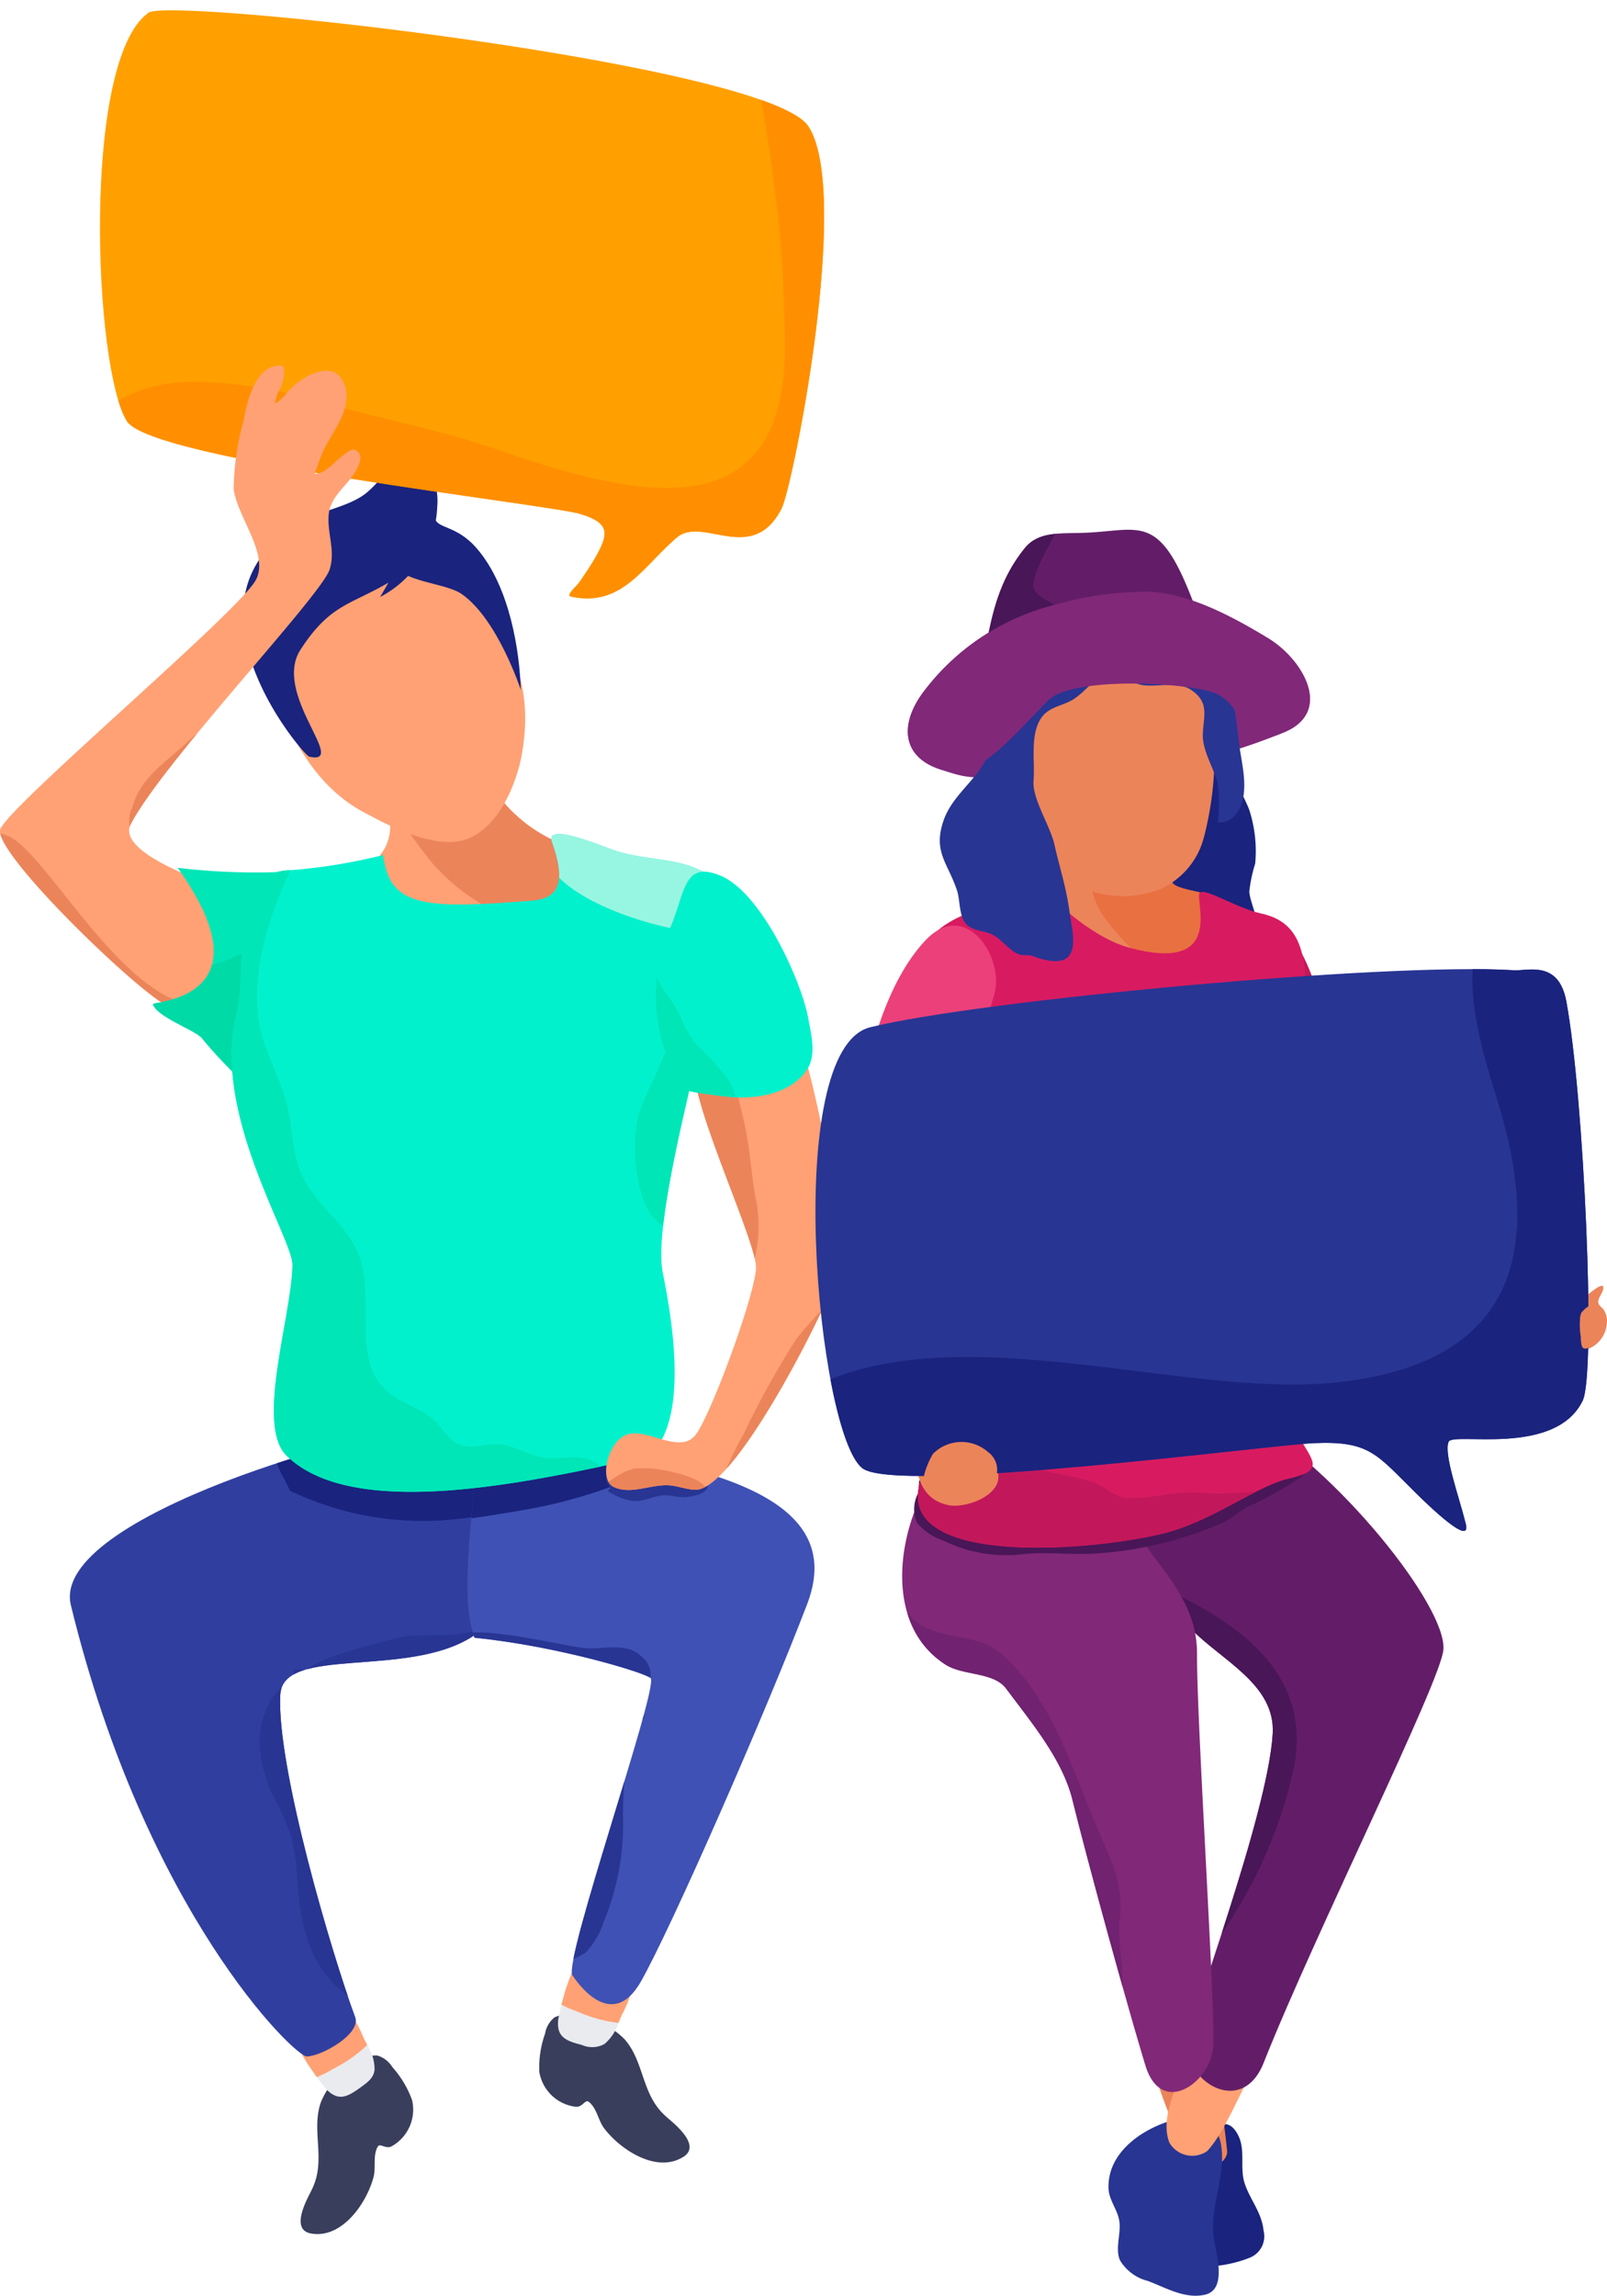 <svg xmlns="http://www.w3.org/2000/svg" xmlns:xlink="http://www.w3.org/1999/xlink" viewBox="0 0 94.396 134.822"><defs><clipPath id="a"><path d="M24.526,84.038C22.62,83.666,2.879,89.002,4.164,94.272c4.393,18.02,13.151,26.518,13.861,26.497.894-.026,3.206-1.334,2.838-2.319-1.337-3.583-4.62-14.664-4.399-18.91.153-2.931,7.409-.949,11.292-3.434C29.041,95.283,29.731,81.588,24.526,84.038Z" fill="none"/></clipPath><clipPath id="b"><path d="M28.008,83.997c9.166,1.534,22.372,2.437,19.411,10.191-2.427,6.357-7.991,19.041-9.766,22.171-1.766,3.114-3.877-.136-4.027-.354-.555-.806,5.006-16.705,4.601-17.445-.146-.267-5.347-1.88-10.358-2.383C26.879,93.401,27.988,88.335,28.008,83.997Z" fill="none"/></clipPath><clipPath id="c"><path d="M28.087,44.629a8.759,8.759,0,0,0,4.231,4.627c.975.516,3.252.782,3.11,2.308-.117,1.249-1.833,2.424-2.837,2.937-2.483,1.269-5.193,1.114-7.909.938-1.324-.085-3.131-.486-3.83-1.797-.783-1.467,1.443-2.907,1.882-4.117a2.75,2.75,0,0,0,.068-1.806c-.184-.588-.573-1.16-.427-1.8.507-2.22,3.945-2.73,5.461-1.23" fill="none"/></clipPath><clipPath id="d"><path d="M8.728.744c1.317-.928,36.335,3.007,38.754,6.675,2.561,3.883-.925,21.183-1.566,22.436-1.73,3.382-4.631.414-6.157,1.709-1.985,1.684-3.219,4.123-6.224,3.471-.324-.07.318-.582.506-.855.328-.479.656-.954.944-1.459.824-1.446.791-2.023-.911-2.542C32.23,29.618,8.96,27.04,7.466,24.746,5.507,21.735,4.766,3.534,8.728.744Z" fill="none"/></clipPath><clipPath id="e"><path d="M10.009,59.116C8.949,59.073-.602,49.967.03,48.664.792,47.093,13.655,36.235,14.971,34.156c.958-1.513-1.084-3.839-1.248-5.47a16.362,16.362,0,0,1,.607-4.074c.163-1.024.717-3.294,2.227-3.128.113.013.133.279.141.361a2.542,2.542,0,0,1-.4,1.265c-.024.056-.156.583-.156.583.339-.123.63-.537.867-.793.8-.867,2.786-1.953,3.276-.157.342,1.252-.625,2.446-1.156,3.463a7.159,7.159,0,0,0-.509,1.252c-.037.123-.216.382-.088.375.603-.03,1.19-.791,1.664-1.122.231-.161.477-.42.752-.239.427.28.142.855-.052,1.19-.537.927-1.534,1.494-1.596,2.652-.059,1.106.406,2.034.066,3.121C18.886,34.975,9.631,44.682,7.682,48.392c-.762,1.451,3.114,2.962,4.67,3.537,1.922.711,3.155,3.907,1.808,5.702C13.421,58.617,10.009,59.116,10.009,59.116Z" fill="none"/></clipPath><clipPath id="f"><path d="M10.435,50.963a38.709,38.709,0,0,0,6.613.22c.463-.014.849.935.694,1.143a19.002,19.002,0,0,0-2.896,5.339c-.276.837-.063,5.018-1.165,5.293a26.039,26.039,0,0,1-1.865-2.044c-.587-.515-2.589-1.207-2.835-1.943C8.927,58.81,15.957,58.711,10.435,50.963Z" fill="none"/></clipPath><clipPath id="g"><path d="M35.773,86.022s5.818,1.756,3.163-11.252c-.865-4.24,4.709-20.903,3.67-22.4-1.528-2.202-4.291-1.654-6.529-2.436-.981-.342-4.066-1.642-3.652-.482.737,2.064.612,3.297-1.165,3.439-6.313.505-8.388.384-8.755-2.677a32.989,32.989,0,0,1-5.456.892,2.635,2.635,0,0,0-2.611,2.164c-.34,1.194-.137,4.701-.538,6.246-1.508,5.8,3.29,13.19,3.279,14.758-.021,2.944-2.197,9.391-.347,11.209C20.412,89.004,29.311,87.4,35.773,86.022Z" fill="none"/></clipPath><clipPath id="h"><path d="M40.778,62.82c0,2.481,3.76,10.338,3.631,11.708-.182,1.932-2.79,8.898-3.6,9.798-1.052,1.168-3.151-.823-4.329.11-.87.688-1.237,2.506-.43,2.888,1.013.48,2.229-.186,3.305-.093.507.044 1.0.255,1.509.257,2.49.011,8.319-11.973,8.437-12.989.295-2.552-1.662-12.314-2.613-14.131-1.046-1.997-4.032-1.394-5.226.058a5.821,5.821,0,0,0-.963,3.112" fill="none"/></clipPath><clipPath id="i"><path d="M40.212,63.951c-.063.063.646.202.71.213.537.088,1.08.149,1.619.22,1.656.218,3.937-.061,4.903-1.637.515-.84.197-2.026.038-2.92-.389-2.177-2.725-7.375-5.143-8.396-2.157-.91-2.093.924-2.92,2.941a10.002,10.002,0,0,0,.192,8.685Z" fill="none"/></clipPath><clipPath id="j"><path d="M73.272,83.277s-9.244,3.316-9.82,4.238c-.513.822,5.476,7.074,6.444,8.081,1.846,1.922,5.027,3.304,4.863,6.212-.266,4.722-4.922,16.981-5.007,18.138-.168,2.308,3.203,4.409,4.477,1.193,3-7.575,10.429-22.433,10.558-24.269C84.969,94.288,78.525,86.29,73.272,83.277Z" fill="none"/></clipPath><clipPath id="k"><path d="M55.584,84.803a34.403,34.403,0,0,0-1.713,3.578c-1.286,3.06-1.484,7.356,1.677,9.38,1.03.659,2.811.411,3.552,1.404,1.517,2.033,3.313,4.167,3.896,6.535.886,3.602,3.202,12.048,4.284,15.595.937,3.072,3.839,1.006,3.979-1.089.149-2.229-.968-19.044-.945-23.079.021-3.79-3.272-5.772-4.67-9.126-1.649-3.956-6.553-6.01-10.043-2.371" fill="none"/></clipPath><clipPath id="l"><path d="M60.572,53.017c1.665-.724,1.708-2.725,3.828-2.792a17.883,17.883,0,0,1,2.72.306,7.397,7.397,0,0,1,2.012.282c.572.242-.993.853.105,1.271,1.328.505,3.566.253,2.744,2.817-.099.309-.091.631-.219.93a2.693,2.693,0,0,1-.661.932,5.182,5.182,0,0,1-3.415.96A8.026,8.026,0,0,1,63.207,57.07c-1.173-.667-2.248-1.726-1.996-3.237Z" fill="none"/></clipPath><clipPath id="m"><path d="M61.446,52.376s2.447,2.624,4.909,3.285c5.321,1.43,4.004-2.297,4.077-3.126.055-.618,2.084.771,3.669,1.117,4.275.935,1.468,6.531,3.81,11.587,2.082,4.494-1.153,5.086-1.764,7.586-.819,3.343-.41,3.924-.766,6.078-1.011,6.116,4.086,7.072.322,7.932-1.978.452-4.522,2.567-7.575,3.271-4.595,1.06-15.718,1.834-14.045-3.192,1.842-5.535,1.429-11.917.533-17.139-.617-3.594-1.246-11.526-.348-14.005C55.093,53.489,59.534,52.87,61.446,52.376Z" fill="none"/></clipPath><clipPath id="n"><path d="M57.666,39.444c.471-2.688.767-5.09,2.545-7.269.784-.961,2.052-.84,3.372-.882,3.4-.105,4.475-1.286,6.509,4.072.326.86.831,1.631,1.113,2.507.1.309.285.699-.004.955-.954.841-3.276.319-4.398.28a48.89,48.89,0,0,0-8.237.774" fill="none"/></clipPath><clipPath id="o"><path d="M51.116,60.327c6.319-1.569,30.253-3.822,37.805-3.348.829.052,2.634-.609,3.086,1.827,1.038,5.593,1.757,21.826.958,23.456-1.628,3.322-7.631,1.813-7.874,2.41-.3.734.629,3.267,1.011,4.824.335,1.366-2.157-1.052-2.924-1.806-2.323-2.286-2.714-3.08-6-2.94-2.734.116-24.556,3.034-26.531,1.467C48.007,84.121,45.891,61.624,51.116,60.327Z" fill="none"/></clipPath></defs><title>Chat2</title><path d="M19.855,121.951a4.566,4.566,0,0,0-1.013,1.521c-.534,1.547.204,3.138-.355,4.709a4.51,4.51,0,0,1-.24.548c-.295.575-1.167,2.221.016,2.434,1.854.335,3.301-1.837,3.683-3.33.145-.564-.059-1.266.25-1.777.131-.217.462.173.809-.012a2.467,2.467,0,0,0,1.203-2.706,5.914,5.914,0,0,0-1.165-1.95,1.55,1.55,0,0,0-.881-.676,2.02,2.02,0,0,0-1.416.52,1.911,1.911,0,0,0-.78.822Z" fill="#393e5c" fill-rule="evenodd"/><path d="M21.575,120.097a2.661,2.661,0,0,1,.427,1.426c-.035.522-.455.792-.812,1.054-.816.598-1.342.849-2.069.065l-.512-.659a5.956,5.956,0,0,0,.898-.451A8.57,8.57,0,0,0,21.575,120.097Z" fill="#e9ebee" fill-rule="evenodd"/><path d="M18.421,121.718l-.359-.521a20.504,20.504,0,0,1-1.2-2.291c.521-1.022,2.242-1.919,3.184-1.266a5.711,5.711,0,0,1,1.284,1.983l.244.476a8.582,8.582,0,0,1-2.068,1.435,5.988,5.988,0,0,1-.898.451l-.035-.046Z" fill="#ffa174" fill-rule="evenodd"/><path d="M24.526,84.038C22.62,83.666,2.879,89.002,4.164,94.272c4.393,18.02,13.151,26.518,13.861,26.497.894-.026,3.206-1.334,2.838-2.319-1.337-3.583-4.62-14.664-4.399-18.91.153-2.931,7.409-.949,11.292-3.434C29.041,95.283,29.731,81.588,24.526,84.038Z" fill="#303f9f" fill-rule="evenodd"/><g clip-path="url(#a)"><path d="M17.046,87.553a18.082,18.082,0,0,0,14.656.414c1.395-.542,2.611-1.619,3.958-2.29a30.791,30.791,0,0,0,5.282-3.329,1.623,1.623,0,0,0-.114-2.543c-4.073-3.205-10.318,1.39-14.347,2.267-2.145.467-4.343-.382-6.445.224-2.013.58-4.898,1.978-3.428,4.393" fill="#1a237e" fill-rule="evenodd"/><path d="M17.23,98.597A4.093,4.093,0,0,0,16.074,99.613c-1.18,1.627-.921,3.781-.187,5.535a19.737,19.737,0,0,1,1.233,2.758c.487,1.947.22,3.909.901,5.854A6.427,6.427,0,0,0,20.343,117.144a1.654,1.654,0,0,0,1.48.448c1.437-.538.804-3.286.605-4.321a26.941,26.941,0,0,0-1.004-3.594c-.392-1.151-.96-2.233-1.322-3.395a22.258,22.258,0,0,1-.689-2.89c-.286-1.691.637-5.464-2.162-5.365" fill="#283593" fill-rule="evenodd"/><path d="M17.43,98.528c1.126-1.126,2.828-1.528,5.746-2.298,1.671-.441,2.849.068,4.626-.451,1.685-.492,3.444-2.68,3.452-.938A3.114,3.114,0,0,1,30.246,96.697a8.167,8.167,0,0,1-6.104,1.978c-1.06-.053-2.359-.808-3.281-.021Z" fill="#283593" fill-rule="evenodd"/></g><path d="M35.178,118.741a4.566,4.566,0,0,1,1.515,1.022c1.081,1.228,1.004,2.98,2.118,4.221a4.508,4.508,0,0,0,.431.415c.491.419,1.923,1.611.91,2.258-1.588,1.014-3.751-.445-4.672-1.681-.348-.467-.426-1.193-.906-1.549-.203-.151-.362.336-.753.296a2.467,2.467,0,0,1-2.141-2.046,5.914,5.914,0,0,1,.337-2.246,1.55,1.55,0,0,1,.558-.96,2.02,2.02,0,0,1,1.508-.057,1.911,1.911,0,0,1,1.034.464Z" fill="#393e5c" fill-rule="evenodd"/><path d="M36.325,118.8a2.661,2.661,0,0,1-.824,1.24,1.503,1.503,0,0,1-1.329.049c-.981-.245-1.511-.489-1.373-1.55l.18-.815a5.957,5.957,0,0,0,.921.402A8.57,8.57,0,0,0,36.325,118.8Z" fill="#e9ebee" fill-rule="evenodd"/><path d="M33.063,117.411l.171-.609a20.503,20.503,0,0,1,.995-2.388c1.119-.253,2.909.497,3.009,1.639a5.711,5.711,0,0,1-.704,2.255l-.21.492a8.582,8.582,0,0,1-2.425-.673,5.988,5.988,0,0,1-.921-.402l.013-.057Z" fill="#ffa174" fill-rule="evenodd"/><path d="M28.008,83.997c9.166,1.534,22.372,2.437,19.411,10.191-2.427,6.357-7.991,19.041-9.766,22.171-1.766,3.114-3.877-.136-4.027-.354-.555-.806,5.006-16.705,4.601-17.445-.146-.267-5.347-1.88-10.358-2.383C26.879,93.401,27.988,88.335,28.008,83.997Z" fill="#3f51b5" fill-rule="evenodd"/><g clip-path="url(#b)"><path d="M14.39,86.118c3.989,3.191,9.133,3.722,14.199,2.914,1.478-.236,2.934-.453,4.392-.825a30.79,30.79,0,0,0,5.865-2.141,1.623,1.623,0,0,0,.424-2.51c-3.306-3.991-10.379-.816-14.502-.807-2.195.004-4.166-1.288-6.348-1.139-2.09.143-5.205.901-4.277,3.572" fill="#1a237e" fill-rule="evenodd"/><path d="M37.937,100.702a6.732,6.732,0,0,0-1.195,3.282,24.117,24.117,0,0,0-.149,2.604,14.883,14.883,0,0,1-1.109,6.215,4.791,4.791,0,0,1-1.102,1.885,4.073,4.073,0,0,1-2.031.614c-.411.054-1.039.31-1.447.169-.331-.114-.348-.666-.346-.935a13.143,13.143,0,0,1,.654-3.183,23.149,23.149,0,0,1,1.955-4.402c.913-1.889,1.447-3.842,3.338-4.987Z" fill="#283593" fill-rule="evenodd"/><path d="M26.722,98.434a6.759,6.759,0,0,1,.704-2.512c1.664-.32,6.24.884,7.198.884.934-0,2.26-.311,3.019.445a1.362,1.362,0,0,1,.475,1.61c-.574,1.157-2.385,2.134-3.548,2.619a5.404,5.404,0,0,1-3.07.636,12.868,12.868,0,0,1-2.224-.97,4.98,4.98,0,0,1-2.422-1.371C26.144,98.798,26.75,99.589,26.722,98.434Z" fill="#283593" fill-rule="evenodd"/><path d="M35.7,87.564a3.8,3.8,0,0,0,1.445.582c.659.064,1.188-.288,1.823-.329.458-.029.887.15,1.352.098.743-.082,1.822-.404.894-1.195a4.84,4.84,0,0,0-3.035-.74,5.096,5.096,0,0,0-1.256.009c-.681.148-1.852.576-1.052,1.393" fill="#283593" fill-rule="evenodd"/></g><path d="M28.087,44.629a8.759,8.759,0,0,0,4.231,4.627c.975.516,3.252.782,3.11,2.308-.117,1.249-1.833,2.424-2.837,2.937-2.483,1.269-5.193,1.114-7.909.938-1.324-.085-3.131-.486-3.83-1.797-.783-1.467,1.443-2.907,1.882-4.117a2.75,2.75,0,0,0,.068-1.806c-.184-.588-.573-1.16-.427-1.8.507-2.22,3.945-2.73,5.461-1.23" fill="#ffa174" fill-rule="evenodd"/><g clip-path="url(#c)"><path d="M22.309,46.07a30.98,30.98,0,0,0,3.054,4.583,11.381,11.381,0,0,0,3.343,2.663c1.406.737,4.08.929,5.109-.975.655-1.212-1.159-3.466-1.435-4.705-.533-2.381-1.385-4.339-4.462-4.771a5.049,5.049,0,0,0-1.447.014,5.999,5.999,0,0,0-2.013.741,5.422,5.422,0,0,0-2.583,2.61" fill="#ec845a" fill-rule="evenodd"/></g><path d="M18.427,32.556c-1.576,1.19-3.627,2.973-2.706,6.588.858,3.365,2.508,6.935,5.746,8.611.836.433,3.782,2.122,5.73,1.591,2.098-.572,3.184-3.442,3.465-5.098.513-3.015-.076-4.867-1.229-7.585-.773-1.824-1.97-3.839-3.793-4.787A6.953,6.953,0,0,0,18.427,32.556Z" fill="#ffa174" fill-rule="evenodd"/><path d="M22.33,35.059a6.248,6.248,0,0,0,3.353-5.298c.111-1.13-.357-3.226-1.952-2.666-1.053.369-1.594,1.498-2.52,2.074-1.022.635-2.241.803-3.317,1.387-8.106,4.406-.086,13.801.272,13.88,2.352.519-2.197-3.685-.514-6.283,1.725-2.664,2.919-2.623,5.166-3.936Z" fill="#1a237e" fill-rule="evenodd"/><path d="M30.592,40.517s-1.346-4.141-3.463-5.625c-1.114-.781-4.12-.643-4.261-2.366-.206-2.53,2.17-6.562,2.68-2.14.08.691,1.233.401,2.455,1.816C29.967,34.472,30.526,38.298,30.592,40.517Z" fill="#1a237e" fill-rule="evenodd"/><path d="M8.728.744c1.317-.928,36.335,3.007,38.754,6.675,2.561,3.883-.925,21.183-1.566,22.436-1.73,3.382-4.631.414-6.157,1.709-1.985,1.684-3.219,4.123-6.224,3.471-.324-.07.318-.582.506-.855.328-.479.656-.954.944-1.459.824-1.446.791-2.023-.911-2.542C32.23,29.618,8.96,27.04,7.466,24.746,5.507,21.735,4.766,3.534,8.728.744Z" fill="#ffa000" fill-rule="evenodd"/><g clip-path="url(#d)"><path d="M44.037,2.398a104.233,104.233,0,0,1,1.704,10.706c.248,2.297.32,4.63.359,6.941.197,11.63-9.291,8.979-17.018,6.308-3.303-1.141-6.827-1.766-10.185-2.755a29.381,29.381,0,0,0-6.852-1.17c-8.794-.391-9.827,7.969-6.746,14.214,1.606,3.256,12.179,4.586,15.678,5.066,3.411.468,6.796.023,10.201-.215,6.097-.426,12.574,1.523,16.07-4.821.842-1.528,1.477-3.158,2.227-4.731.945-1.982,2.163-3.817,2.683-5.979a28.802,28.802,0,0,0,.574-5.599c.055-1.405.05-2.81.087-4.214.09-3.462,2.158-18.102-5.951-16.72Z" fill="#ff8f00" fill-rule="evenodd"/></g><path d="M10.009,59.116C8.949,59.073-.602,49.967.03,48.664.792,47.093,13.655,36.235,14.971,34.156c.958-1.513-1.084-3.839-1.248-5.47a16.362,16.362,0,0,1,.607-4.074c.163-1.024.717-3.294,2.227-3.128.113.013.133.279.141.361a2.542,2.542,0,0,1-.4,1.265c-.024.056-.156.583-.156.583.339-.123.63-.537.867-.793.8-.867,2.786-1.953,3.276-.157.342,1.252-.625,2.446-1.156,3.463a7.159,7.159,0,0,0-.509,1.252c-.037.123-.216.382-.088.375.603-.03,1.19-.791,1.664-1.122.231-.161.477-.42.752-.239.427.28.142.855-.052,1.19-.537.927-1.534,1.494-1.596,2.652-.059,1.106.406,2.034.066,3.121C18.886,34.975,9.631,44.682,7.682,48.392c-.762,1.451,3.114,2.962,4.67,3.537,1.922.711,3.155,3.907,1.808,5.702C13.421,58.617,10.009,59.116,10.009,59.116Z" fill="#ffa174" fill-rule="evenodd"/><g clip-path="url(#e)"><path d="M-.655,47.237c.583-.656-1.385,1.069,1.019,1.815C2.784,49.803,7.9,60.487,12.938,58.933c2.064-.637.798.647-.209,1.673-1.513,1.541-3.701.988-5.221-.173-2.405-1.838-4.287-4.519-6.131-6.871C.916,52.973.316,52.517-.143,51.928c-.636-.816-1.98-2.702-1.301-3.802.236-.382.835-.569,1.212-.755" fill="#ec845a" fill-rule="evenodd"/><path d="M15.042,40.325A8.766,8.766,0,0,1,13.311,41.751c-.487.389-1.002.739-1.487,1.128-.415.333-.806.701-1.207,1.051-1.167,1.02-2.384,1.888-2.83,3.432a2.119,2.119,0,0,0-.153,1.346c.558,1.425,3.12.418,3.905-.051A10.585,10.585,0,0,0,15.79,43.836c.334-.917.371-1.896.636-2.819" fill="#ec845a" fill-rule="evenodd"/></g><path d="M10.435,50.963a38.709,38.709,0,0,0,6.613.22c.463-.014.849.935.694,1.143a19.002,19.002,0,0,0-2.896,5.339c-.276.837-.063,5.018-1.165,5.293a26.039,26.039,0,0,1-1.865-2.044c-.587-.515-2.589-1.207-2.835-1.943C8.927,58.81,15.957,58.711,10.435,50.963Z" fill="#00e6b7" fill-rule="evenodd"/><g clip-path="url(#f)"><path d="M17.015,53.676A8.808,8.808,0,0,1,12.654,56.616c-1.777.494-3.783.509-5.061,2.049-2.559,3.082,4.814,8.894,7.98,6.172,1.425-1.225,1.465-3.573,1.893-5.263.384-1.519.852-2.806-.088-4.215" fill="#00daa7" fill-rule="evenodd"/></g><path d="M35.773,86.022s5.818,1.756,3.163-11.252c-.865-4.24,4.709-20.903,3.67-22.4-1.528-2.202-4.291-1.654-6.529-2.436-.981-.342-4.066-1.642-3.652-.482.737,2.064.612,3.297-1.165,3.439-6.313.505-8.388.384-8.755-2.677a32.989,32.989,0,0,1-5.456.892,2.635,2.635,0,0,0-2.611,2.164c-.34,1.194-.137,4.701-.538,6.246-1.508,5.8,3.29,13.19,3.279,14.758-.021,2.944-2.197,9.391-.347,11.209C20.412,89.004,29.311,87.4,35.773,86.022Z" fill="#02f1cd" fill-rule="evenodd"/><g clip-path="url(#g)"><path d="M18.224,48.913c-1.762,3.021-3.539,7.32-3.041,10.917.246,1.776,1.196,3.259,1.656,4.959.383,1.415.279,2.919.924,4.272.842,1.766,2.613,2.809,3.329,4.668.869,2.258-.228,5.531,1.158,7.431.854,1.171,2.125,1.313,3.158,2.159.57.467.899,1.275,1.631,1.532.833.292,1.569-.141,2.38-.032.824.11,1.568.584,2.384.756.978.207,2.066-.235,3.005.223,1.757.858.393,2.442-.768,2.94-4.855,2.084-13.71,2.847-18.374-.186a10.921,10.921,0,0,1-1.868-1.985,8.454,8.454,0,0,1-1.953-2.48c-1.239-3.078,1.565-6.367,1.749-9.398.198-3.272-1.844-6.144-2.423-9.272-.57-3.08.369-5.976,1.186-8.917.612-2.201.418-10.987,5.009-8.122" fill="#00e6b7" fill-rule="evenodd"/><path d="M32.799,47.562a4.624,4.624,0,0,0-.766,2.445c.201,2.46,5.582,4.322,8.456,4.684,1.4.176,1.126,2.857,2.254,2.209a5.435,5.435,0,0,0,2.26-1.625c1.352-2.103.212-4.329-1.27-5.965-2.551-2.815-8.579-4.426-11.569-1.202" fill="#97f6e1" fill-rule="evenodd"/><path d="M39.554,59.293c0,2.393-1.336,4.014-2.031,6.156-.675,2.082.047,8.886,3.581,5.866a4.484,4.484,0,0,0,.868-1.019c1.74-2.756,2.284-7.556,1.599-10.633C42.998,57.088,39.554,59.293,39.554,59.293Z" fill="#00e6b7" fill-rule="evenodd"/></g><path d="M40.778,62.82c0,2.481,3.76,10.338,3.631,11.708-.182,1.932-2.79,8.898-3.6,9.798-1.052,1.168-3.151-.823-4.329.11-.87.688-1.237,2.506-.43,2.888,1.013.48,2.229-.186,3.305-.093.507.044 1.0.255,1.509.257,2.49.011,8.319-11.973,8.437-12.989.295-2.552-1.662-12.314-2.613-14.131-1.046-1.997-4.032-1.394-5.226.058a5.821,5.821,0,0,0-.963,3.112" fill="#ffa174" fill-rule="evenodd"/><g clip-path="url(#h)"><path d="M42.623,60.828c.211,1.968.886,3.881,1.24,5.827.217,1.195.293,2.408.504,3.604a8.127,8.127,0,0,1-.198,4.235c-.495,1.202-1.72,1.211-2.475.159a7.372,7.372,0,0,1-.973-2.703c-.482-2.137-.602-4.389-1.273-6.478-.393-1.223-1.495-2.286-1.227-3.65.227-1.158,2.228-1.764,3.256-1.584" fill="#ec845a" fill-rule="evenodd"/><path d="M52.57,72.498c-1.694.339-2.597,2.246-3.536,3.515-.73.986-1.705,1.803-2.387,2.821a51.697,51.697,0,0,0-2.979,5.41,17.23,17.23,0,0,0-1.409,3.11c-.071.252-.291.978.08,1.131,1.091.449,2.609-1.166,3.459-1.703A24.259,24.259,0,0,0,51.059,81.966a32.076,32.076,0,0,0,4.132-5.383c.79-1.392,2.954-4.316.325-5.063a2.507,2.507,0,0,0-1.047-.023,4.094,4.094,0,0,0-1.305.394" fill="#ec845a" fill-rule="evenodd"/><path d="M33.654,89.143c.816-.959,2.326-2.692,3.685-2.905a6.605,6.605,0,0,1,2.182.22c.5.096,1.855.458,1.987,1.051.239,1.074-2.232,1.175-2.781,1.119-1.343-.137-2.507-.566-3.867-.197" fill="#ec845a" fill-rule="evenodd"/></g><path d="M40.212,63.951c-.063.063.646.202.71.213.537.088,1.08.149,1.619.22,1.656.218,3.937-.061,4.903-1.637.515-.84.197-2.026.038-2.92-.389-2.177-2.725-7.375-5.143-8.396-2.157-.91-2.093.924-2.92,2.941a10.002,10.002,0,0,0,.192,8.685Z" fill="#02f1cd" fill-rule="evenodd"/><g clip-path="url(#i)"><path d="M38.47,56.634c-.077,1.111,1.026,1.993,1.468,2.968a6.48,6.48,0,0,0,1.001,1.776A17.303,17.303,0,0,1,42.731,63.318c.454.697.864,1.934-.158,2.354a3.741,3.741,0,0,1-1.306.205c-2.966.09-3.861-2.983-4.164-5.436-.167-1.348-.003-3.168,1.367-3.808Z" fill="#00e6b7" fill-rule="evenodd"/></g><path d="M70.718,125.457s1.304-1.644,2.054.027c.379.844.055,1.84.331,2.708.317.996,1.008,1.705,1.121,2.81a1.353,1.353,0,0,1-.79,1.575c-1.007.422-3.119.867-4.0.098C67.506,130.993,67.85,125.986,70.718,125.457Z" fill="#1a237e" fill-rule="evenodd"/><path d="M67.334,120.288s.771,2.436,1.197,3.514c.323.816.561,1.683.84,2.517a3.029,3.029,0,0,0,.548,1.191c.346.315.742.08,1.091-.11.455-.248.998-.425,1.079-1.011a41.679,41.679,0,0,0-1.114-6.331c-.349-.971-2.165-.978-2.91-.591A1.293,1.293,0,0,0,67.334,120.288Z" fill="#ec845a" fill-rule="evenodd"/><path d="M68.602,124.595c-1.687.562-3.531,1.884-3.489,3.891.015.716.531,1.257.636,1.948.111.734-.262,1.623.041,2.308a2.664,2.664,0,0,0,1.627,1.207c1.068.398,2.178,1.077,3.358.812,1.37-.308.62-2.526.512-3.415-.21-1.727.677-3.488.464-5.228C71.445,123.605,68.602,124.595,68.602,124.595Z" fill="#283593" fill-rule="evenodd"/><path d="M68.689,125.827c-.529-1.388.33-2.98.864-4.616a7.766,7.766,0,0,1,1.241-2.882c.857-.866,2.038-.415,2.934.102.493.285,1.167.747.844,1.303-1.647,2.834-2.552,5.426-3.668,6.597A1.55,1.55,0,0,1,68.689,125.827Z" fill="#ffa174" fill-rule="evenodd"/><path d="M73.272,83.277s-9.244,3.316-9.82,4.238c-.513.822,5.476,7.074,6.444,8.081,1.846,1.922,5.027,3.304,4.863,6.212-.266,4.722-4.922,16.981-5.007,18.138-.168,2.308,3.203,4.409,4.477,1.193,3-7.575,10.429-22.433,10.558-24.269C84.969,94.288,78.525,86.29,73.272,83.277Z" fill="#631d68" fill-rule="evenodd"/><g clip-path="url(#j)"><path d="M67.942,93.069c4.448,2.039,8.99,4.876,8.122,10.428a26.803,26.803,0,0,1-3.523,8.843c-.582.998-1.922,3.299-2.859.97-1.626-4.044,3.342-8.602,2.169-13.11-.698-2.682-5.496-4.696-5.221-6.892" fill="#491657" fill-rule="evenodd"/></g><path d="M55.584,84.803a34.403,34.403,0,0,0-1.713,3.578c-1.286,3.06-1.484,7.356,1.677,9.38,1.03.659,2.811.411,3.552,1.404,1.517,2.033,3.313,4.167,3.896,6.535.886,3.602,3.202,12.048,4.284,15.595.937,3.072,3.839,1.006,3.979-1.089.149-2.229-.968-19.044-.945-23.079.021-3.79-3.272-5.772-4.67-9.126-1.649-3.956-6.553-6.01-10.043-2.371" fill="#812879" fill-rule="evenodd"/><g clip-path="url(#k)"><path d="M52.018,91.546c.467,1.343.675,2.927,1.94,3.803,1.405.974,3.457.594,4.744,1.684,3.097,2.62,4.292,6.942,5.835,10.522.795,1.844,1.515,3.207,1.22,5.289-.195,1.378.888,5.272-.732,5.976-1.893.822-4.331-.383-5.859-1.471-3.266-2.325-7.457-4.235-8.411-8.501-.612-2.737.765-4.892.173-6.864-.663-2.209-4.006-7.894-.854-9.492" fill="#712271" fill-rule="evenodd"/></g><path d="M61.361,45.603a34.455,34.455,0,0,0,14.138-2.628c2.803-1.229,1.028-4.259-1.018-5.498-2.002-1.212-4.534-2.594-6.925-2.724a19.162,19.162,0,0,0-5.396.715,13.869,13.869,0,0,0-7.986,5.26c-1.296,1.794-1.221,3.691,1.023,4.444C57.172,45.835,56.884,45.647,61.361,45.603Z" fill="#812879" fill-rule="evenodd"/><path d="M72.335,40.212a13.04,13.04,0,0,0,.302,4.08A15.704,15.704,0,0,0,72.779,46.122c.152.578.52,1.082.675,1.671a7.872,7.872,0,0,1,.277,2.922,8.501,8.501,0,0,0-.347,1.653c.055.701.63,1.63.331,2.323-.683,1.583-3.802.966-4.678-.102-.444-.541-.323-1.296-.491-1.932-.227-.862-14.277-.396-9.937.734.799.208-4.307-6.199,4.968-8.986,1.535-.461,4.72-1.908,5.826-3.38.641-.853,1.56-.372,2.397-.274" fill="#1a237e" fill-rule="evenodd"/><path d="M60.572,53.017c1.665-.724,1.708-2.725,3.828-2.792a17.883,17.883,0,0,1,2.72.306,7.397,7.397,0,0,1,2.012.282c.572.242-.993.853.105,1.271,1.328.505,3.566.253,2.744,2.817-.099.309-.091.631-.219.93a2.693,2.693,0,0,1-.661.932,5.182,5.182,0,0,1-3.415.96A8.026,8.026,0,0,1,63.207,57.07c-1.173-.667-2.248-1.726-1.996-3.237Z" fill="#ec845a" fill-rule="evenodd"/><g clip-path="url(#l)"><path d="M63.289,49.442c.71,1.355.637,3.153,1.546,4.388,1.381,1.876,4.524,5.157,5.452,2.391.291-.867,1.333-4.087.98-4.843a3.676,3.676,0,0,0-1.109-1.473,6.793,6.793,0,0,0-2.389-1.147,5.132,5.132,0,0,0-3.395.427" fill="#e97040" fill-rule="evenodd"/></g><path d="M58.948,40.434c-1.311,3.497.268,8.649,3.277,10.904a6.087,6.087,0,0,0,5.784.935,4.569,4.569,0,0,0,2.695-3.049,19.301,19.301,0,0,0,.632-5.432c.018-1.488-.965-3.506-1.581-4.993-1.406-3.397-4.165-2.518-6.888-1.713A7.059,7.059,0,0,0,58.948,40.434Z" fill="#ec845a" fill-rule="evenodd"/><path d="M89.675,77.068c.804.175,1.787.609,2.533.064.306-.223.422-.632.737-.831a9.825,9.825,0,0,1,.9-.701c.012-.006.282-.14.309-.077.13.297-.308.66-.269.966.024.186.213.28.311.42a1.196,1.196,0,0,1,.192.797A1.758,1.758,0,0,1,92.439,79.336a8.484,8.484,0,0,1-1.824-.805,7.932,7.932,0,0,1-1.181-.467Z" fill="#ec845a" fill-rule="evenodd"/><path d="M73.919,53.877c4.606.275,4.801,14.557,6.436,18.305.397.909,6.351,4.09,9.085,4.555a.986.986,0,0,1,.308,1.905,80.693,80.693,0,0,1-12.849-2.489c-1.644-.938-4.338-10.784-4.916-14.675C71.705,59.603,71.175,53.713,73.919,53.877Z" fill="#c2185b" fill-rule="evenodd"/><path d="M53.948,87.656a2.026,2.026,0,0,0-.092,1.755,3.318,3.318,0,0,0,1.577,1.067,8.289,8.289,0,0,0,4.499.809c1.553-.194,3.166.069,4.737-.078a21.983,21.983,0,0,0,7.185-1.802c.503-.235.919-.626,1.401-.899A20.694,20.694,0,0,0,75.872,87.1c.076-.058.69-.385.691-.486.008-.613-1.377-.755-1.727-.78-2.005-.14-3.674.875-5.425,1.685a27.261,27.261,0,0,1-6.371,2.049,6.955,6.955,0,0,1-5.099-.824c-.911-.588-2.714-2.4-3.951-1.787" fill="#491657" fill-rule="evenodd"/><path d="M61.446,52.376s2.447,2.624,4.909,3.285c5.321,1.43,4.004-2.297,4.077-3.126.055-.618,2.084.771,3.669,1.117,4.275.935,1.468,6.531,3.81,11.587,2.082,4.494-1.153,5.086-1.764,7.586-.819,3.343-.41,3.924-.766,6.078-1.011,6.116,4.086,7.072.322,7.932-1.978.452-4.522,2.567-7.575,3.271-4.595,1.06-15.718,1.834-14.045-3.192,1.842-5.535,1.429-11.917.533-17.139-.617-3.594-1.246-11.526-.348-14.005C55.093,53.489,59.534,52.87,61.446,52.376Z" fill="#d81b60" fill-rule="evenodd"/><g clip-path="url(#m)"><path d="M57.125,71.627c2.444,2.444,1.34,6.144,1.175,9.181-.09,1.653-.02,3.683,1.442,4.764,1.506,1.113,2.904.903,4.522,1.494.733.268,1.25.932,2.092.916,1.983-.037,2.698-.518,4.912-.274,1.002.11,3.779-.551,4.223.67.738,2.028-3.776,3.75-5.092,4.217-5.481,1.947-11.846,3.674-16.99-.098-5.112-3.748-.449-9.128.299-13.7.331-2.022-.587-4.294.02-6.225.387-1.23,1.92-1.357,2.966-1.039" fill="#c2185b" fill-rule="evenodd"/></g><path d="M53.741,84.54c0,1.537.07,3.475,1.993,3.856,1.063.21,3.507-.702,2.781-2.209-.426-.884-1.686-1.108-2.412-1.676-.506-.395-.872-1.126-1.501-1.341Z" fill="#ec845a" fill-rule="evenodd"/><path d="M57.845,60.394c.155-.635.36-1.32.558-1.997.629-2.148-1.686-5.71-4.074-3.14-4.481,4.823-4.542,16.598-4.812,18.626,1.353,6.168,2.9,7.989,3.511,10.517.412,1.705,2.522.187,2.101-1.2-1.275-4.202-1.908-5.623-1.972-8.464C54.229,68.422,57.017,63.777,57.845,60.394Z" fill="#ec407a" fill-rule="evenodd"/><path d="M57.666,39.444c.471-2.688.767-5.09,2.545-7.269.784-.961,2.052-.84,3.372-.882,3.4-.105,4.475-1.286,6.509,4.072.326.86.831,1.631,1.113,2.507.1.309.285.699-.004.955-.954.841-3.276.319-4.398.28a48.89,48.89,0,0,0-8.237.774" fill="#631d68" fill-rule="evenodd"/><g clip-path="url(#n)"><path d="M63.443,29.045s-2.703,3.976-2.748,5.297c-.032.938,2.097,1.137,1.894,2.043-.406,1.815-3.399,2.79-4.997,2.67-2.429-.183-2.433-3.418-1.707-5.068C57.077,31.277,60.356,28.776,63.443,29.045Z" fill="#491657" fill-rule="evenodd"/></g><path d="M60.204,39.241c-1.657,1.483-1.347,3.373-2.205,5.201-.655,1.396-2.061,2.263-2.571,3.735-.641,1.849.248,2.489.788,4.12.184.557.114,1.488.515,1.944.4.454,1.063.392,1.567.649.576.295.93.886,1.53,1.147.25.109.556.009.809.103C63.76,57.297,63.006,54.881,62.831,53.588c-.205-1.512-.576-2.582-.895-3.999-.249-1.103-1.316-2.686-1.224-3.747.097-1.131-.245-2.799.519-3.77.449-.571,1.207-.628,1.792-.986.634-.388,1.046-1.021,1.721-1.366.794-.406,1.664.443,2.449.525.873.091,2.011-.229,2.75.256,1.147.752.734,1.58.712,2.648-.02.964.639,1.936.875,2.861a9.649,9.649,0,0,1,.009,2.279c.002.057.392-.012.411-.018a1.396,1.396,0,0,0,.796-.652c.648-1.16.208-2.667.046-3.883-.235-1.757-.32-4.079-1.747-5.347-1.44-1.28-3.601-1.352-5.41-1.235a23.211,23.211,0,0,0-3.005.103,5.355,5.355,0,0,0-3.507,3.204" fill="#283593" fill-rule="evenodd"/><path d="M61.529,41.169c1.467-1.533,8.638-1.064,9.949-.414,1.063.527,1.269,1.465,1.647,2.062.355.561.862.822,2.375.158,2.803-1.229,1.028-4.259-1.018-5.498-2.002-1.212-4.534-2.594-6.925-2.724a19.162,19.162,0,0,0-5.396.715,13.869,13.869,0,0,0-7.986,5.26c-1.296,1.794-1.221,3.691,1.023,4.444C57.172,45.835,58.571,44.259,61.529,41.169Z" fill="#812879" fill-rule="evenodd"/><path d="M51.116,60.327c6.319-1.569,30.253-3.822,37.805-3.348.829.052,2.634-.609,3.086,1.827,1.038,5.593,1.757,21.826.958,23.456-1.628,3.322-7.631,1.813-7.874,2.41-.3.734.629,3.267,1.011,4.824.335,1.366-2.157-1.052-2.924-1.806-2.323-2.286-2.714-3.08-6-2.94-2.734.116-24.556,3.034-26.531,1.467C48.007,84.121,45.891,61.624,51.116,60.327Z" fill="#283593" fill-rule="evenodd"/><g clip-path="url(#o)"><path d="M45.101,83.269c8.053-7.205,23.316-1.128,33.116-2.057,10.31-.977,12.599-7.115,9.826-16.309-.949-3.145-3.493-10.366,1.134-12.024,4.866-1.744,7.446,2.967,8.277,7.011,1.403,6.837.454,14.49-.089,21.385-.187,2.377.271,5.348-.499,7.626-1.811,5.352-12.769,2.962-16.692,3.196A135.08,135.08,0,0,0,65.701,94.011C59.659,95.049,53.419,96.256,48.852,90.608c-1.228-1.518-1.224-3.146-1.831-4.885" fill="#1a237e" fill-rule="evenodd"/></g><path d="M54.214,86.949a4.883,4.883,0,0,1,.585-1.566,2.358,2.358,0,0,1,3.232-.116,1.29,1.29,0,0,1-.083,2.157,2.868,2.868,0,0,1-.855.325,2.807,2.807,0,0,1-1.276-.012,3.325,3.325,0,0,1-1.483-.516Z" fill="#ec845a" fill-rule="evenodd"/><path d="M93.396,76.661a1.622,1.622,0,0,0-.507.437,1.021,1.021,0,0,0-.081.41,4.208,4.208,0,0,0,.048.99,2.031,2.031,0,0,0,.073.584c.139.267.553.011.646-.146a.843.843,0,0,0,.092-.268,7.48,7.48,0,0,1,.139-.94Z" fill="#ec845a" fill-rule="evenodd"/></svg>